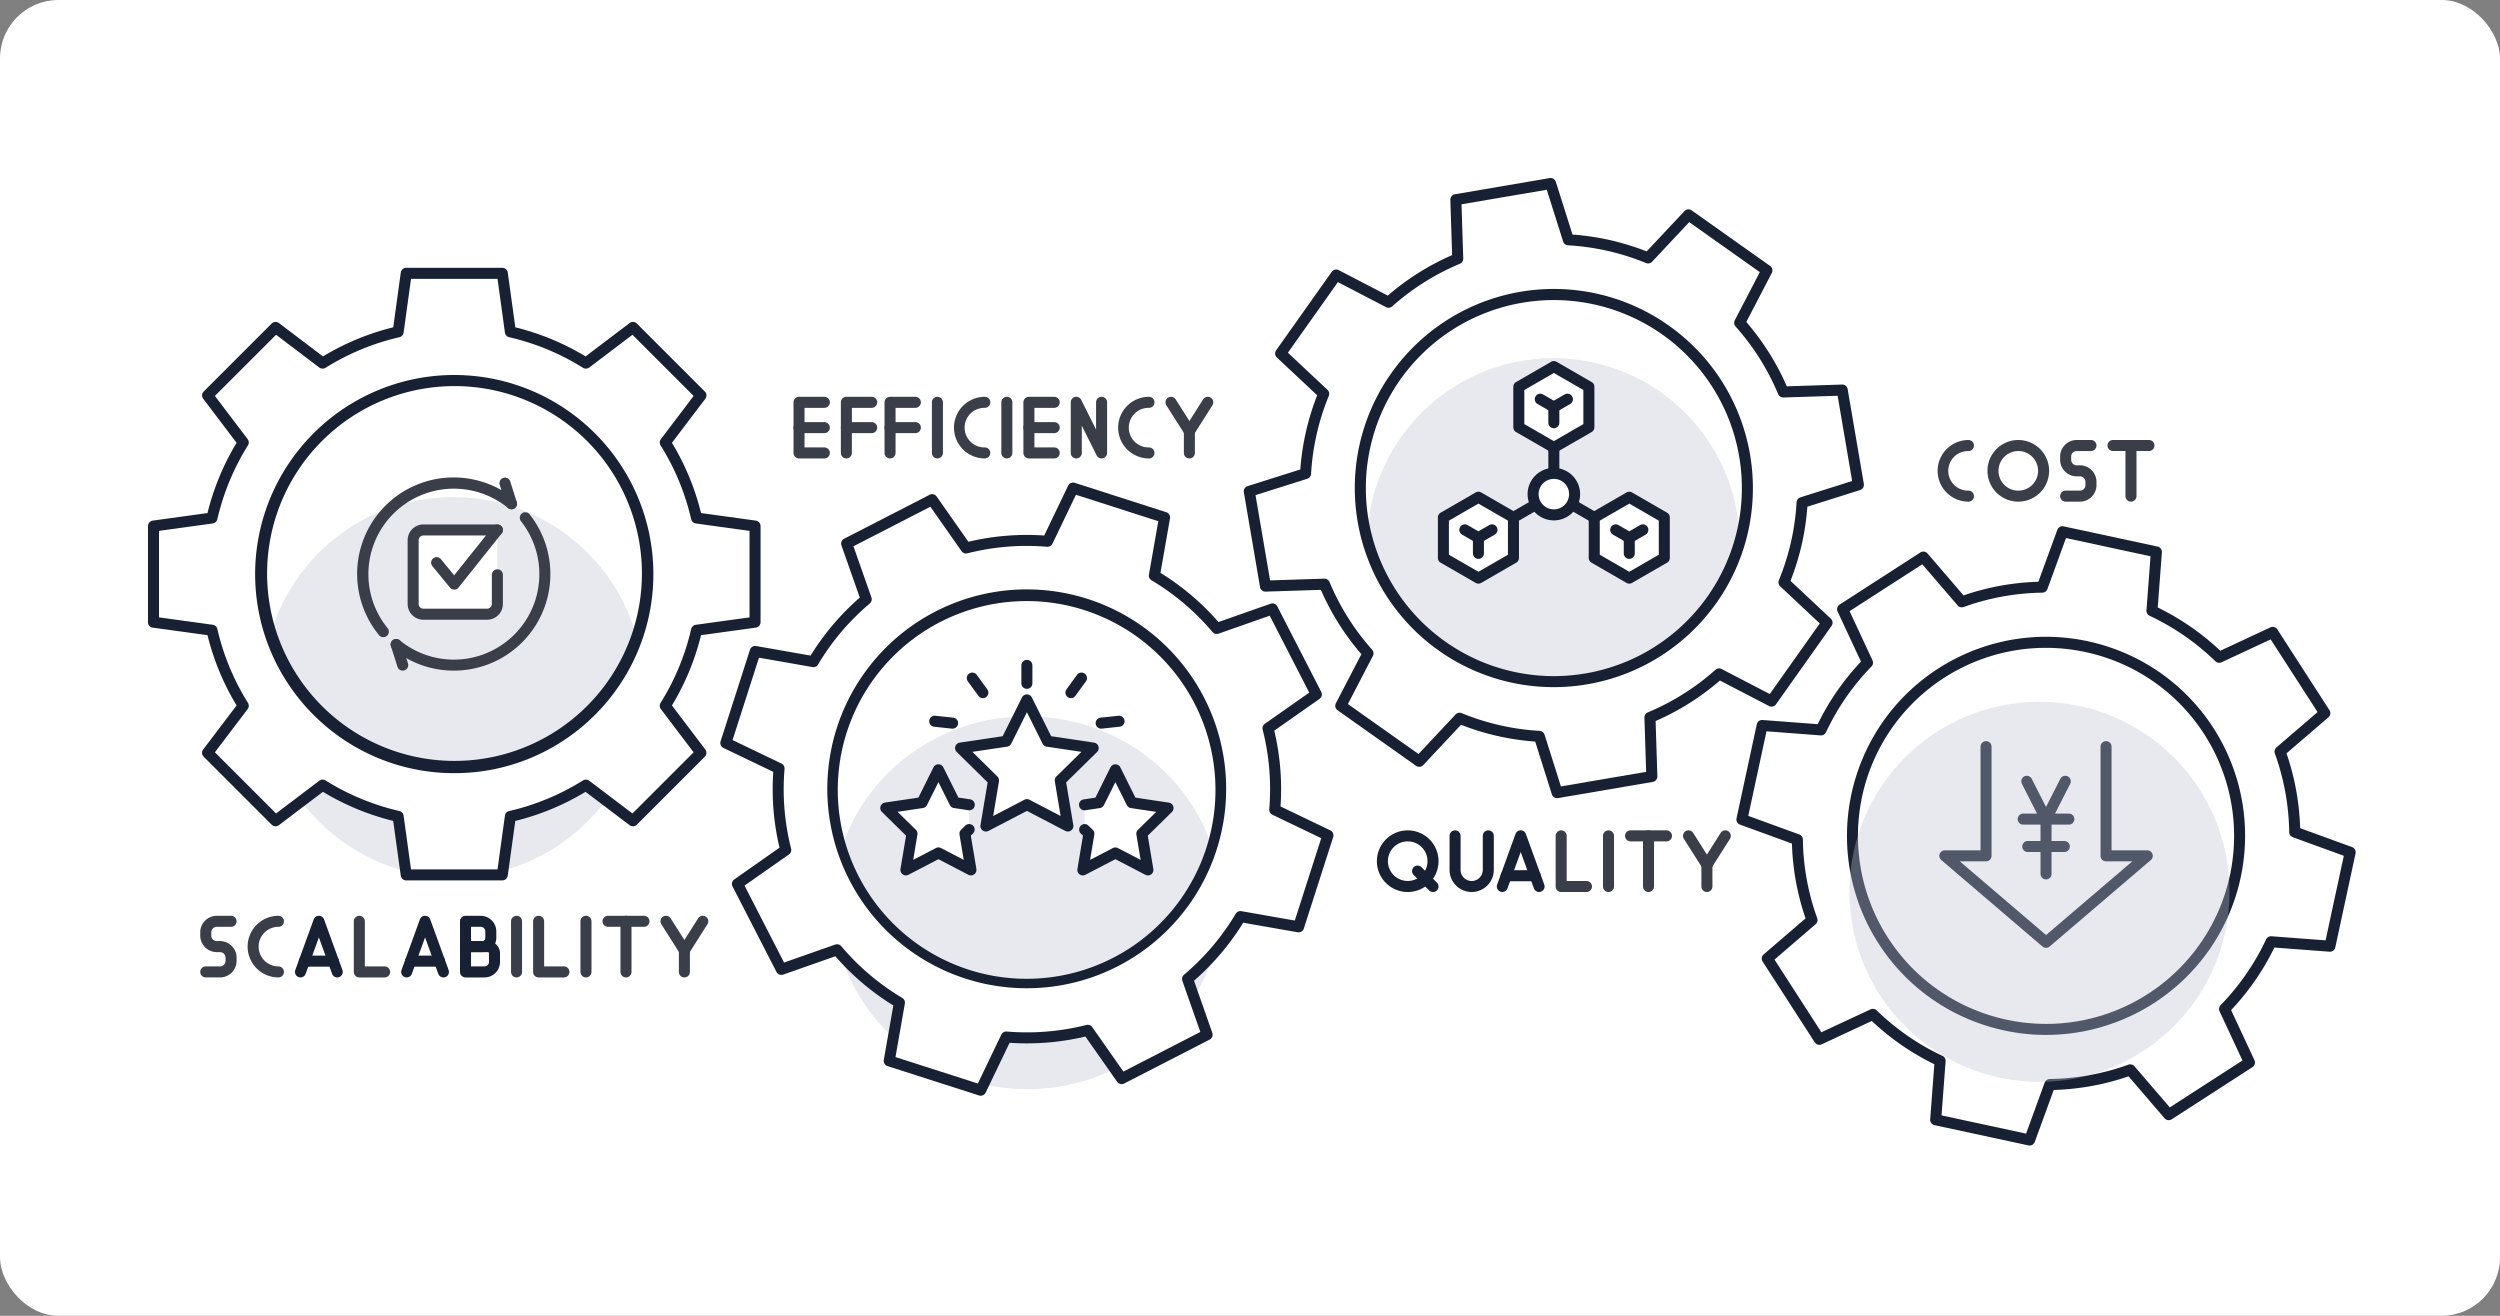 <svg xmlns="http://www.w3.org/2000/svg" width="342" height="180" viewBox="0 0 342 180">
  <rect x="0" y="0" width="342" height="180" fill="#808080" stroke="none"/>
  <g id="グループ_4273" data-name="グループ 4273" transform="translate(505 -577)">
    <rect id="長方形_1026" data-name="長方形 1026" width="342" height="180" rx="8" transform="translate(-505 577)" fill="#fff"/>
    <g id="グループ_4268" data-name="グループ 4268" transform="translate(-469.04 645.055)" opacity="0.35">
      <circle id="楕円形_269" data-name="楕円形 269" cx="26" cy="26" r="26" transform="translate(0.04 -0.055)" fill="#bbc0cd"/>
      <path id="楕円形_269_-_アウトライン" data-name="楕円形 269 - アウトライン" d="M25.653-.5a26.16,26.16,0,0,1,10.18,50.251,26.16,26.16,0,0,1-20.36-48.2A25.989,25.989,0,0,1,25.653-.5Zm0,51.8A25.657,25.657,0,0,0,35.637,2.019,25.657,25.657,0,0,0,15.669,49.287,25.489,25.489,0,0,0,25.653,51.3Z" transform="translate(0.5 0.5)" fill="rgba(0,0,0,0)"/>
    </g>
    <g id="グループ_4269" data-name="グループ 4269" transform="translate(-390.682 674.225)" opacity="0.35">
      <ellipse id="楕円形_270" data-name="楕円形 270" cx="26.5" cy="25.5" rx="26.5" ry="25.5" transform="translate(-0.318 0.775)" fill="#bbc0cd"/>
      <path id="楕円形_270_-_アウトライン" data-name="楕円形 270 - アウトライン" d="M25.653-.5a26.16,26.16,0,0,1,10.18,50.251,26.16,26.16,0,0,1-20.36-48.2A25.989,25.989,0,0,1,25.653-.5Zm0,51.8A25.657,25.657,0,0,0,35.637,2.019,25.657,25.657,0,0,0,15.669,49.287,25.489,25.489,0,0,0,25.653,51.3Z" transform="translate(0.602 0.5)" fill="rgba(0,0,0,0)"/>
    </g>
    <g id="グループ_4270" data-name="グループ 4270" transform="translate(-318.66 625.486)" opacity="0.35">
      <circle id="楕円形_271" data-name="楕円形 271" cx="25.5" cy="25.5" r="25.5" transform="translate(0.66 0.514)" fill="#bbc0cd"/>
      <path id="楕円形_271_-_アウトライン" data-name="楕円形 271 - アウトライン" d="M25.653-.5a26.16,26.16,0,0,1,10.18,50.251,26.16,26.16,0,0,1-20.36-48.2A25.989,25.989,0,0,1,25.653-.5Zm0,51.8A25.657,25.657,0,0,0,35.637,2.019,25.657,25.657,0,0,0,15.669,49.287,25.489,25.489,0,0,0,25.653,51.3Z" transform="translate(0.5 0.5)" fill="rgba(0,0,0,0)"/>
    </g>
    <g id="グループ_4271" data-name="グループ 4271" transform="translate(-484.757 601.35)">
      <g id="グループ_2076" data-name="グループ 2076" transform="translate(0 0)">
        <path id="パス_3791" data-name="パス 3791" d="M83.792,73.655V60.507l-8-1.1a33.826,33.826,0,0,0-4.281-10.333l4.878-6.437-9.3-9.3-6.437,4.878a33.829,33.829,0,0,0-10.333-4.28l-1.1-8H36.073l-1.1,8a33.829,33.829,0,0,0-10.333,4.28L18.2,33.338l-9.3,9.3,4.878,6.437A33.812,33.812,0,0,0,9.5,59.4l-8,1.1V73.655l8,1.1a33.8,33.8,0,0,0,4.28,10.333L8.9,91.528l9.3,9.3,6.437-4.878a33.829,33.829,0,0,0,10.333,4.28l1.1,8H49.22l1.1-8a33.829,33.829,0,0,0,10.333-4.28l6.437,4.878,9.3-9.3L71.512,85.09a33.827,33.827,0,0,0,4.28-10.333Zm-41.146,19.9A26.475,26.475,0,1,1,69.121,67.081,26.475,26.475,0,0,1,42.646,93.556" transform="translate(-0.746 -12.892)" fill="#fff"/>
        <path id="パス_3792" data-name="パス 3792" d="M48.474,108.236H35.327a.754.754,0,0,1-.747-.651l-1.033-7.489a34.516,34.516,0,0,1-9.612-3.981L17.91,100.68a.754.754,0,0,1-.989-.068l-9.3-9.3a.754.754,0,0,1-.068-.989L12.122,84.3a34.487,34.487,0,0,1-3.981-9.612L.651,73.656A.754.754,0,0,1,0,72.909V59.762a.754.754,0,0,1,.651-.747l7.49-1.032a34.5,34.5,0,0,1,3.981-9.612L7.556,42.344a.754.754,0,0,1,.068-.989l9.3-9.3a.754.754,0,0,1,.989-.068l6.026,4.566a34.515,34.515,0,0,1,9.612-3.981l1.033-7.489a.754.754,0,0,1,.747-.651H48.474a.754.754,0,0,1,.747.651l1.032,7.489a34.515,34.515,0,0,1,9.612,3.981l6.026-4.566a.754.754,0,0,1,.989.068l9.3,9.3a.754.754,0,0,1,.068.989L71.679,48.37a34.512,34.512,0,0,1,3.982,9.612l7.489,1.032a.754.754,0,0,1,.651.747V72.909a.754.754,0,0,1-.651.747L75.66,74.688A34.515,34.515,0,0,1,71.679,84.3l4.565,6.026a.754.754,0,0,1-.068.989l-9.3,9.3a.754.754,0,0,1-.989.068l-6.026-4.566a34.515,34.515,0,0,1-9.612,3.981l-1.032,7.489A.754.754,0,0,1,48.474,108.236Zm-12.49-1.509H47.817l1.013-7.349a.754.754,0,0,1,.578-.632,33.023,33.023,0,0,0,10.1-4.185.754.754,0,0,1,.856.038l5.913,4.48,8.366-8.366L70.165,84.8a.754.754,0,0,1-.038-.855,33.022,33.022,0,0,0,4.185-10.1.754.754,0,0,1,.632-.578l7.349-1.013V60.419l-7.349-1.013a.754.754,0,0,1-.632-.578,33.021,33.021,0,0,0-4.185-10.1.754.754,0,0,1,.038-.856l4.48-5.913-8.366-8.366-5.913,4.48a.754.754,0,0,1-.856.038,33.023,33.023,0,0,0-10.1-4.185.754.754,0,0,1-.578-.632l-1.013-7.349H35.985l-1.013,7.349a.754.754,0,0,1-.578.632,33.023,33.023,0,0,0-10.1,4.185.754.754,0,0,1-.856-.038l-5.913-4.48L9.156,41.957l4.48,5.913a.754.754,0,0,1,.038.856,33.007,33.007,0,0,0-4.185,10.1.754.754,0,0,1-.632.578L1.509,60.419V72.251l7.349,1.013a.754.754,0,0,1,.632.578,33,33,0,0,0,4.185,10.1.754.754,0,0,1-.038.856l-4.48,5.913,8.366,8.366,5.913-4.48a.754.754,0,0,1,.856-.038,33.023,33.023,0,0,0,10.1,4.185.754.754,0,0,1,.578.632ZM41.9,93.565a27.106,27.106,0,0,1-15.225-4.651,27.307,27.307,0,0,1-9.865-11.979,27.195,27.195,0,0,1,2.511-25.824A27.307,27.307,0,0,1,31.3,41.246a27.194,27.194,0,0,1,25.824,2.511,27.307,27.307,0,0,1,9.864,11.98A27.194,27.194,0,0,1,64.479,81.56,27.307,27.307,0,0,1,52.5,91.425,27.059,27.059,0,0,1,41.9,93.565Zm0-52.95a25.637,25.637,0,1,0,10.011,2.021A25.558,25.558,0,0,0,41.9,40.615Z" transform="translate(0 -12.146)" fill="#182133"/>
        <path id="パス_3793" data-name="パス 3793" d="M179.524,162.7l12.518,4.019,3.5-7.281a33.809,33.809,0,0,0,11.147-.917l4.639,6.612,11.693-6.01-2.677-7.62a33.831,33.831,0,0,0,7.234-8.53l7.955,1.4,4.018-12.518-7.281-3.5a33.822,33.822,0,0,0-.917-11.147l6.612-4.638-6.01-11.693-7.62,2.677a33.82,33.82,0,0,0-8.53-7.234l1.4-7.955-12.518-4.018-3.5,7.281a33.823,33.823,0,0,0-11.147.917L185.4,85.93,173.7,91.94l2.677,7.62a33.819,33.819,0,0,0-7.233,8.53l-7.955-1.4-4.018,12.518,7.281,3.5a33.824,33.824,0,0,0,.917,11.147l-6.612,4.638,6.01,11.693,7.62-2.676a33.831,33.831,0,0,0,8.53,7.234Zm-6.372-45.26a26.475,26.475,0,1,1,17.116,33.3,26.475,26.475,0,0,1-17.116-33.3" transform="translate(-78.124 -41.924)" fill="#fff"/>
        <path id="パス_3794" data-name="パス 3794" d="M191.3,166.726a.752.752,0,0,1-.231-.036l-12.518-4.018a.754.754,0,0,1-.512-.849l1.307-7.446a34.519,34.519,0,0,1-7.935-6.729l-7.133,2.505a.754.754,0,0,1-.921-.367l-6.01-11.693a.754.754,0,0,1,.238-.962l6.189-4.342a34.509,34.509,0,0,1-.853-10.369l-6.816-3.272a.754.754,0,0,1-.392-.911l4.018-12.518a.754.754,0,0,1,.849-.512l7.447,1.307a34.5,34.5,0,0,1,6.728-7.935l-2.506-7.133a.754.754,0,0,1,.367-.921l11.693-6.01a.754.754,0,0,1,.962.238l4.342,6.189a34.613,34.613,0,0,1,7.986-.935c.791,0,1.59.028,2.383.082l3.272-6.816a.754.754,0,0,1,.911-.392L216.68,86.9a.754.754,0,0,1,.512.849l-1.307,7.446a34.506,34.506,0,0,1,7.935,6.729l7.133-2.506a.754.754,0,0,1,.921.367l6.01,11.693a.754.754,0,0,1-.238.962l-6.189,4.342a34.511,34.511,0,0,1,.853,10.369l6.816,3.272a.754.754,0,0,1,.392.911L235.5,143.85a.754.754,0,0,1-.849.512l-7.446-1.306a34.518,34.518,0,0,1-6.729,7.935l2.506,7.133a.754.754,0,0,1-.367.921l-11.693,6.01a.754.754,0,0,1-.962-.238l-4.342-6.189a34.594,34.594,0,0,1-7.986.935c-.791,0-1.59-.028-2.383-.082l-3.272,6.816A.755.755,0,0,1,191.3,166.726Zm-11.661-5.29,11.266,3.617,3.211-6.688a.754.754,0,0,1,.743-.425c.92.077,1.854.117,2.777.117a33.087,33.087,0,0,0,8.122-1.013.754.754,0,0,1,.8.3l4.261,6.073L221.34,158l-2.459-7a.754.754,0,0,1,.225-.826,33.025,33.025,0,0,0,7.073-8.34.754.754,0,0,1,.778-.357l7.307,1.282,3.617-11.266-6.688-3.211a.754.754,0,0,1-.425-.743,33.02,33.02,0,0,0-.9-10.9.754.754,0,0,1,.3-.8l6.073-4.26-5.409-10.524-7,2.459a.754.754,0,0,1-.826-.225,33.015,33.015,0,0,0-8.34-7.073.754.754,0,0,1-.357-.778l1.282-7.307-11.266-3.617-3.211,6.688a.754.754,0,0,1-.743.425c-.92-.077-1.854-.117-2.777-.117a33.1,33.1,0,0,0-8.122,1.013.754.754,0,0,1-.8-.3l-4.26-6.073-10.524,5.409,2.459,7a.754.754,0,0,1-.225.826,33.014,33.014,0,0,0-7.072,8.34.754.754,0,0,1-.778.357l-7.307-1.282-3.617,11.266,6.688,3.211a.754.754,0,0,1,.425.743,33.017,33.017,0,0,0,.9,10.9.754.754,0,0,1-.3.8l-6.073,4.26,5.409,10.523,7-2.458a.754.754,0,0,1,.826.225,33.026,33.026,0,0,0,8.34,7.073.754.754,0,0,1,.357.778Zm17.985-9.414a27.282,27.282,0,1,1,8.387-1.331A27.216,27.216,0,0,1,197.62,152.021Zm-.012-52.964a25.835,25.835,0,1,0,7.868,1.238A25.6,25.6,0,0,0,197.608,99.057Z" transform="translate(-77.379 -41.179)" fill="#182133"/>
        <path id="パス_3795" data-name="パス 3795" d="M312.072,72.944l10.729,7.6,5.524-5.891a33.813,33.813,0,0,0,10.906,2.479l2.434,7.7,12.959-2.213-.26-8.072a33.819,33.819,0,0,0,9.465-5.958L371,72.313l7.6-10.729L372.7,56.06a33.819,33.819,0,0,0,2.479-10.906l7.7-2.434-2.213-12.96-8.073.26a33.8,33.8,0,0,0-5.958-9.465l3.725-7.166-10.729-7.6-5.524,5.892A33.82,33.82,0,0,0,343.206,9.2l-2.434-7.7-12.96,2.213.26,8.072a33.821,33.821,0,0,0-9.465,5.958l-7.166-3.724-7.6,10.729,5.891,5.524a33.8,33.8,0,0,0-2.479,10.906l-7.7,2.434,2.213,12.96,8.072-.26a33.818,33.818,0,0,0,5.958,9.465Zm7.542-45.08a26.475,26.475,0,1,1,6.3,36.907,26.475,26.475,0,0,1-6.3-36.907" transform="translate(-148.895 -0.747)" fill="#fff"/>
        <path id="パス_3796" data-name="パス 3796" d="M340.919,84.841a.755.755,0,0,1-.719-.527L337.922,77.1A34.5,34.5,0,0,1,327.777,74.8l-5.171,5.515a.754.754,0,0,1-.986.1l-10.729-7.6a.754.754,0,0,1-.233-.964l3.486-6.709a34.5,34.5,0,0,1-5.542-8.8l-7.556.243a.755.755,0,0,1-.768-.627l-2.213-12.96a.754.754,0,0,1,.516-.846l7.209-2.278A34.5,34.5,0,0,1,308.1,29.725l-5.515-5.171a.754.754,0,0,1-.1-.986l7.6-10.729a.754.754,0,0,1,.964-.233l6.708,3.486a34.508,34.508,0,0,1,8.8-5.542l-.243-7.556a.754.754,0,0,1,.627-.768L339.9.012a.754.754,0,0,1,.846.516l2.278,7.209a34.506,34.506,0,0,1,10.145,2.307l5.171-5.516a.754.754,0,0,1,.986-.1l10.729,7.6a.754.754,0,0,1,.233.964L366.8,19.7a34.49,34.49,0,0,1,5.542,8.8l7.557-.243a.754.754,0,0,1,.768.627l2.213,12.96a.754.754,0,0,1-.516.846l-7.209,2.278a34.5,34.5,0,0,1-2.306,10.145l5.515,5.171a.754.754,0,0,1,.1.986L370.866,72a.754.754,0,0,1-.964.233l-6.709-3.486a34.5,34.5,0,0,1-8.8,5.542l.243,7.557a.754.754,0,0,1-.627.768L341.047,84.83A.758.758,0,0,1,340.919,84.841ZM327.58,73.152a.753.753,0,0,1,.286.057,33.008,33.008,0,0,0,10.663,2.424.754.754,0,0,1,.676.526l2.236,7.074L353.1,81.24l-.238-7.415a.754.754,0,0,1,.463-.72,33.012,33.012,0,0,0,9.254-5.826.754.754,0,0,1,.85-.106l6.583,3.421,6.839-9.656-5.412-5.074a.754.754,0,0,1-.182-.837,33.013,33.013,0,0,0,2.424-10.663.754.754,0,0,1,.526-.676l7.074-2.236L379.293,29.79l-7.415.239a.754.754,0,0,1-.72-.463,33,33,0,0,0-5.825-9.254.754.754,0,0,1-.106-.85l3.421-6.583L358.991,6.04l-5.074,5.412a.754.754,0,0,1-.837.182,33.014,33.014,0,0,0-10.663-2.425.754.754,0,0,1-.676-.526L339.505,1.61,327.842,3.6l.239,7.415a.754.754,0,0,1-.463.72,33.018,33.018,0,0,0-9.254,5.826.754.754,0,0,1-.85.106l-6.582-3.421L304.092,23.9l5.412,5.074a.754.754,0,0,1,.182.837,33,33,0,0,0-2.424,10.663.754.754,0,0,1-.526.676l-7.074,2.236,1.992,11.663,7.414-.238a.754.754,0,0,1,.72.463,33.012,33.012,0,0,0,5.826,9.254.754.754,0,0,1,.106.85L312.3,71.963l9.656,6.838,5.075-5.411A.754.754,0,0,1,327.58,73.152Zm12.87-3.5A27.194,27.194,0,0,1,315,52.046a27.306,27.306,0,0,1-1.126-15.477,27.06,27.06,0,0,1,4.38-9.886A27.2,27.2,0,0,1,356.211,20.2,27.1,27.1,0,0,1,365.947,32.8a27.307,27.307,0,0,1,1.126,15.477,27.062,27.062,0,0,1-4.38,9.886A27.247,27.247,0,0,1,340.45,69.652ZM340.5,16.7a25.845,25.845,0,0,0-11.65,2.774,25.725,25.725,0,0,0,11.6,48.671,25.846,25.846,0,0,0,11.65-2.774A25.725,25.725,0,0,0,340.5,16.7Z" transform="translate(-148.15 -0.001)" fill="#182133"/>
        <path id="パス_3797" data-name="パス 3797" d="M437.014,154.609l7.128,11.047,7.32-3.411a33.8,33.8,0,0,0,9.2,6.361l-.609,8.054,12.852,2.771,2.764-7.588a33.819,33.819,0,0,0,11-2.006l5.264,6.125,11.047-7.129-3.411-7.32a33.824,33.824,0,0,0,6.362-9.2l8.053.609,2.771-12.852-7.589-2.764a33.821,33.821,0,0,0-2.006-11l6.125-5.264-7.129-11.047-7.32,3.411a33.814,33.814,0,0,0-9.2-6.362l.608-8.054L477.4,96.216l-2.764,7.589a33.822,33.822,0,0,0-11,2.006l-5.264-6.124-11.047,7.128,3.411,7.32a33.815,33.815,0,0,0-6.362,9.2l-8.054-.609-2.771,12.852,7.588,2.764a33.825,33.825,0,0,0,2.006,11ZM460.8,115.578a26.475,26.475,0,1,1-7.891,36.6,26.475,26.475,0,0,1,7.891-36.6" transform="translate(-215.497 -47.825)" fill="#fff"/>
        <path id="パス_3798" data-name="パス 3798" d="M472.16,179.439a.754.754,0,0,1-.159-.017l-12.852-2.771a.754.754,0,0,1-.593-.794l.57-7.539a34.488,34.488,0,0,1-8.557-5.917l-6.853,3.193a.754.754,0,0,1-.953-.275l-7.128-11.047a.754.754,0,0,1,.142-.981l5.733-4.928a34.511,34.511,0,0,1-1.866-10.235l-7.1-2.588a.754.754,0,0,1-.479-.868l2.771-12.852a.755.755,0,0,1,.794-.593l7.539.57a34.5,34.5,0,0,1,5.918-8.557l-3.194-6.853a.754.754,0,0,1,.275-.953l11.047-7.128a.754.754,0,0,1,.981.142l4.928,5.733a34.51,34.51,0,0,1,10.235-1.866l2.588-7.1a.754.754,0,0,1,.868-.479L489.662,97.5a.754.754,0,0,1,.593.794l-.569,7.539a34.5,34.5,0,0,1,8.557,5.918l6.853-3.194a.754.754,0,0,1,.953.275l7.129,11.047a.754.754,0,0,1-.142.981l-5.734,4.928a34.509,34.509,0,0,1,1.866,10.235l7.1,2.588a.754.754,0,0,1,.479.868l-2.771,12.852a.754.754,0,0,1-.794.593l-7.539-.57a34.514,34.514,0,0,1-5.918,8.557l3.194,6.852a.754.754,0,0,1-.275.953L491.6,175.849a.754.754,0,0,1-.981-.142l-4.928-5.734a34.5,34.5,0,0,1-10.235,1.866l-2.588,7.1A.755.755,0,0,1,472.16,179.439Zm-12.051-4.124,11.567,2.494,2.539-6.971a.754.754,0,0,1,.7-.5,33.012,33.012,0,0,0,10.758-1.962.754.754,0,0,1,.828.218l4.836,5.626,9.942-6.416-3.134-6.724a.754.754,0,0,1,.143-.844,33.024,33.024,0,0,0,6.22-8.994.755.755,0,0,1,.74-.432l7.4.559,2.494-11.567-6.971-2.539a.754.754,0,0,1-.5-.7,33.017,33.017,0,0,0-1.962-10.758.754.754,0,0,1,.218-.828l5.626-4.836-6.416-9.942-6.724,3.134a.754.754,0,0,1-.844-.143,33.009,33.009,0,0,0-8.994-6.22.754.754,0,0,1-.432-.74l.559-7.4-11.566-2.494-2.539,6.971a.754.754,0,0,1-.7.5,33.018,33.018,0,0,0-10.758,1.961.754.754,0,0,1-.828-.218l-4.836-5.626-9.942,6.415,3.134,6.724a.754.754,0,0,1-.143.844,33.01,33.01,0,0,0-6.22,8.994.754.754,0,0,1-.74.432l-7.4-.559-2.494,11.567,6.971,2.539a.754.754,0,0,1,.5.7,33.019,33.019,0,0,0,1.962,10.758.754.754,0,0,1-.218.828l-5.626,4.835,6.415,9.942,6.724-3.133a.754.754,0,0,1,.844.143,33,33,0,0,0,8.994,6.219.754.754,0,0,1,.432.74ZM474.43,164.31A27.427,27.427,0,0,1,461.58,161.1a27.2,27.2,0,0,1-14.4-24.576,27.307,27.307,0,0,1,4.717-14.784,27.277,27.277,0,0,1,22.484-11.9,27.428,27.428,0,0,1,12.851,3.208,27.2,27.2,0,0,1,14.4,24.575,27.306,27.306,0,0,1-4.717,14.784,27.277,27.277,0,0,1-22.485,11.9Zm-.05-52.956a25.723,25.723,0,0,0-12.092,48.417,25.913,25.913,0,0,0,12.141,3.03,25.723,25.723,0,0,0,12.092-48.417A25.914,25.914,0,0,0,474.381,111.354Z" transform="translate(-214.751 -47.08)" fill="#182133"/>
        <path id="パス_3799" data-name="パス 3799" d="M60.5,103.322a.753.753,0,0,1-.585-.277,13.2,13.2,0,0,1,18.6-18.559.754.754,0,1,1-.957,1.167A11.693,11.693,0,0,0,61.089,102.09a.754.754,0,0,1-.584,1.232Z" transform="translate(-28.306 -40.508)" fill="#393e48"/>
        <path id="パス_3800" data-name="パス 3800" d="M74.654,112.585a13.151,13.151,0,0,1-8.368-2.99.754.754,0,0,1,.957-1.167A11.693,11.693,0,0,0,83.838,92.144a.754.754,0,1,1,1.184-.935,13.2,13.2,0,0,1-10.368,21.376Z" transform="translate(-32.811 -45.194)" fill="#393e48"/>
        <path id="線_550" data-name="線 550" d="M.149,2.828A.755.755,0,0,1-.57,2.3L-1.465-.518a.754.754,0,0,1,.491-.947.754.754,0,0,1,.947.491L.868,1.846a.755.755,0,0,1-.719.983Z" transform="translate(49.583 42.487)" fill="#393e48"/>
        <path id="線_551" data-name="線 551" d="M.149,2.828A.755.755,0,0,1-.57,2.3L-1.465-.518a.754.754,0,0,1,.491-.947.754.754,0,0,1,.947.491L.868,1.846a.755.755,0,0,1-.719.983Z" transform="translate(34.7 64.564)" fill="#393e48"/>
        <path id="パス_3801" data-name="パス 3801" d="M83.645,101.876v3.987a1.4,1.4,0,0,1-1.4,1.4H73.528a1.4,1.4,0,0,1-1.4-1.4V97.148a1.4,1.4,0,0,1,1.4-1.4H83.645" transform="translate(-35.851 -47.592)" fill="#fff"/>
        <path id="パス_3801_-_アウトライン" data-name="パス 3801 - アウトライン" d="M81.5,107.274H72.782a2.159,2.159,0,0,1-2.156-2.157V96.4a2.159,2.159,0,0,1,2.156-2.157H82.9a.754.754,0,1,1,0,1.509H72.782a.648.648,0,0,0-.647.648v8.715a.648.648,0,0,0,.647.648H81.5a.649.649,0,0,0,.648-.648V101.13a.754.754,0,1,1,1.509,0v3.987A2.159,2.159,0,0,1,81.5,107.274Z" transform="translate(-35.105 -46.846)" fill="#393e48"/>
        <path id="パス_3802" data-name="パス 3802" d="M80.177,103.153a.754.754,0,0,1-.584-.277l-2.4-2.932a.754.754,0,1,1,1.168-.955L80.17,101.2l5.321-6.669a.754.754,0,0,1,1.179.941l-5.9,7.4a.754.754,0,0,1-.585.284Z" transform="translate(-38.286 -46.846)" fill="#393e48"/>
        <path id="パス_3803" data-name="パス 3803" d="M223.447,67.949a4.216,4.216,0,1,1,0-8.433.754.754,0,0,1,0,1.509,2.708,2.708,0,1,0,0,5.415.754.754,0,1,1,0,1.509Z" transform="translate(-108.97 -29.583)" fill="#393e48"/>
        <path id="パス_3804" data-name="パス 3804" d="M268.1,67.949a4.216,4.216,0,1,1,0-8.433.754.754,0,0,1,0,1.509,2.708,2.708,0,1,0,0,5.415.754.754,0,0,1,0,1.509Z" transform="translate(-131.164 -29.583)" fill="#393e48"/>
        <path id="パス_3805" data-name="パス 3805" d="M179.8,67.949h-3.462a.754.754,0,0,1-.754-.754V60.27a.754.754,0,0,1,.754-.754H179.8a.754.754,0,1,1,0,1.509h-2.708V66.44H179.8a.754.754,0,1,1,0,1.509Z" transform="translate(-87.273 -29.583)" fill="#393e48"/>
        <path id="線_552" data-name="線 552" d="M2.717.009H-.746A.754.754,0,0,1-1.5-.746.754.754,0,0,1-.746-1.5H2.717a.754.754,0,0,1,.754.754A.754.754,0,0,1,2.717.009Z" transform="translate(89.806 34.894)" fill="#393e48"/>
        <path id="パス_3806" data-name="パス 3806" d="M255.214,67.949a.754.754,0,0,1-.675-.417l-2.033-4.066v3.728a.754.754,0,0,1-1.509,0V60.27a.754.754,0,0,1,1.429-.337L254.46,64V60.27a.754.754,0,0,1,1.509,0v6.924a.755.755,0,0,1-.755.754Z" transform="translate(-124.76 -29.583)" fill="#393e48"/>
        <path id="パス_3807" data-name="パス 3807" d="M242.33,67.949h-3.462a.754.754,0,0,1-.754-.754V60.27a.754.754,0,0,1,.754-.754h3.462a.754.754,0,1,1,0,1.509h-2.708V66.44h2.708a.754.754,0,1,1,0,1.509Z" transform="translate(-118.356 -29.583)" fill="#393e48"/>
        <path id="線_553" data-name="線 553" d="M2.717.009H-.746A.754.754,0,0,1-1.5-.746.754.754,0,0,1-.746-1.5H2.717a.754.754,0,0,1,.754.754A.754.754,0,0,1,2.717.009Z" transform="translate(121.257 34.894)" fill="#393e48"/>
        <path id="パス_3808" data-name="パス 3808" d="M189.217,67.949a.754.754,0,0,1-.754-.754V60.27a.754.754,0,0,1,.754-.754h3.462a.754.754,0,0,1,0,1.509h-2.708v6.17A.754.754,0,0,1,189.217,67.949Z" transform="translate(-93.677 -29.583)" fill="#393e48"/>
        <path id="線_554" data-name="線 554" d="M2.717.009H-.746A.754.754,0,0,1-1.5-.746.754.754,0,0,1-.746-1.5H2.717a.754.754,0,0,1,.754.754A.754.754,0,0,1,2.717.009Z" transform="translate(96.286 34.894)" fill="#393e48"/>
        <path id="パス_3809" data-name="パス 3809" d="M201.1,67.949a.754.754,0,0,1-.754-.754V60.27a.754.754,0,0,1,.754-.754h3.462a.754.754,0,0,1,0,1.509h-2.708v6.17A.754.754,0,0,1,201.1,67.949Z" transform="translate(-99.584 -29.583)" fill="#393e48"/>
        <path id="線_555" data-name="線 555" d="M2.717.009H-.746A.754.754,0,0,1-1.5-.746.754.754,0,0,1-.746-1.5H2.717a.754.754,0,0,1,.754.754A.754.754,0,0,1,2.717.009Z" transform="translate(102.262 34.894)" fill="#393e48"/>
        <path id="線_556" data-name="線 556" d="M-.746,6.933A.754.754,0,0,1-1.5,6.178V-.746A.754.754,0,0,1-.746-1.5a.754.754,0,0,1,.754.754V6.178A.754.754,0,0,1-.746,6.933Z" transform="translate(108.742 31.432)" fill="#393e48"/>
        <path id="線_557" data-name="線 557" d="M-.746,6.933A.754.754,0,0,1-1.5,6.178V-.746A.754.754,0,0,1-.746-1.5a.754.754,0,0,1,.754.754V6.178A.754.754,0,0,1-.746,6.933Z" transform="translate(118.24 31.432)" fill="#393e48"/>
        <path id="線_558" data-name="線 558" d="M1.77,3.974a.754.754,0,0,1-.638-.35L-1.383-.342A.754.754,0,0,1-1.15-1.383.754.754,0,0,1-.109-1.15L2.406,2.815A.755.755,0,0,1,1.77,3.974Z" transform="translate(140.696 31.432)" fill="#393e48"/>
        <path id="線_559" data-name="線 559" d="M-.746,3.974a.751.751,0,0,1-.4-.117.754.754,0,0,1-.233-1.041L1.132-1.15a.754.754,0,0,1,1.041-.233A.754.754,0,0,1,2.406-.342L-.109,3.624A.754.754,0,0,1-.746,3.974Z" transform="translate(143.211 31.432)" fill="#393e48"/>
        <path id="線_560" data-name="線 560" d="M-.746,2.968A.754.754,0,0,1-1.5,2.214V-.746A.754.754,0,0,1-.746-1.5a.754.754,0,0,1,.754.754V2.214A.754.754,0,0,1-.746,2.968Z" transform="translate(143.211 35.397)" fill="#393e48"/>
        <path id="パス_3810" data-name="パス 3810" d="M230.1,156.292l5.606,2.919-1.044-6.234,4.508-4.429-6.251-.934-2.819-5.657-2.819,5.657-6.251.934,4.508,4.429-1.044,6.234Z" transform="translate(-109.864 -70.561)" fill="#fff"/>
        <path id="パス_3810_-_アウトライン" data-name="パス 3810 - アウトライン" d="M234.96,159.22a.754.754,0,0,1-.348-.085l-5.257-2.738-5.257,2.738a.754.754,0,0,1-1.092-.794l.979-5.847-4.228-4.154a.754.754,0,0,1,.417-1.284l5.863-.876,2.644-5.305a.754.754,0,0,1,1.35,0l2.644,5.305,5.863.876a.754.754,0,0,1,.417,1.284l-4.228,4.154.979,5.847a.754.754,0,0,1-.744.879Zm-13.068-10.9,3.429,3.369a.755.755,0,0,1,.215.663l-.794,4.741,4.263-2.22a.754.754,0,0,1,.7,0l4.263,2.22-.794-4.741a.754.754,0,0,1,.215-.663l3.429-3.369-4.754-.71a.754.754,0,0,1-.564-.41l-2.144-4.3-2.144,4.3a.754.754,0,0,1-.564.41Z" transform="translate(-109.119 -69.816)" fill="#182133"/>
        <path id="パス_3811" data-name="パス 3811" d="M212.107,165.757l-1.984-.3-2.238-4.489-2.238,4.489-4.961.741,3.578,3.516-.828,4.947,4.449-2.316,4.449,2.316-.828-4.947.576-.566" transform="translate(-99.753 -80.013)" fill="#fff"/>
        <path id="パス_3811_-_アウトライン" data-name="パス 3811 - アウトライン" d="M211.589,174.673a.754.754,0,0,1-.348-.085l-4.1-2.135-4.1,2.135a.754.754,0,0,1-1.092-.794l.763-4.56-3.3-3.24a.754.754,0,0,1,.417-1.284l4.572-.683,2.062-4.138a.754.754,0,0,1,1.35,0l2.062,4.138,1.6.238a.754.754,0,0,1-.223,1.492l-1.984-.3a.754.754,0,0,1-.564-.41l-1.562-3.135-1.562,3.135a.754.754,0,0,1-.564.41l-3.464.517,2.5,2.455a.754.754,0,0,1,.215.663l-.578,3.454,3.107-1.617a.754.754,0,0,1,.7,0l3.107,1.617-.578-3.454a.754.754,0,0,1,.215-.663l.576-.566a.754.754,0,1,1,1.057,1.076l-.3.29.763,4.56a.754.754,0,0,1-.744.879Z" transform="translate(-99.008 -79.267)" fill="#182133"/>
        <path id="パス_3812" data-name="パス 3812" d="M254.509,165.757l1.984-.3,2.238-4.489,2.238,4.489,4.961.741-3.578,3.516.828,4.947-4.449-2.316-4.449,2.316.828-4.947-.576-.566" transform="translate(-126.393 -80.013)" fill="#fff"/>
        <path id="パス_3812_-_アウトライン" data-name="パス 3812 - アウトライン" d="M262.434,174.673a.754.754,0,0,1-.348-.085l-4.1-2.135-4.1,2.135a.754.754,0,0,1-1.092-.794l.763-4.56-.3-.29a.754.754,0,0,1,1.057-1.076l.576.566a.754.754,0,0,1,.215.663l-.578,3.454,3.107-1.617a.754.754,0,0,1,.7,0l3.107,1.617-.578-3.454a.754.754,0,0,1,.215-.663l2.5-2.455-3.464-.517a.754.754,0,0,1-.564-.41l-1.562-3.135-1.562,3.135a.754.754,0,0,1-.564.41l-1.984.3a.754.754,0,1,1-.223-1.492l1.6-.238,2.062-4.138a.754.754,0,0,1,1.35,0l2.062,4.138,4.572.683a.754.754,0,0,1,.417,1.284l-3.3,3.24.763,4.56a.754.754,0,0,1-.744.879Z" transform="translate(-125.647 -79.267)" fill="#182133"/>
        <path id="線_561" data-name="線 561" d="M-.746,2.463A.754.754,0,0,1-1.5,1.708V-.746A.754.754,0,0,1-.746-1.5a.754.754,0,0,1,.754.754V1.708A.754.754,0,0,1-.746,2.463Z" transform="translate(120.981 67.423)" fill="#182133"/>
        <path id="線_562" data-name="線 562" d="M.7,1.994a.753.753,0,0,1-.611-.311L-1.356-.3a.754.754,0,0,1,.167-1.054.754.754,0,0,1,1.054.167L1.307.8a.754.754,0,0,1-.61,1.2Z" transform="translate(113.513 69.158)" fill="#182133"/>
        <path id="線_563" data-name="線 563" d="M1.7.265a.763.763,0,0,1-.08,0L-.824,0A.754.754,0,0,1-1.5-.824.754.754,0,0,1-.667-1.5l2.441.256a.754.754,0,0,1,.671.829A.755.755,0,0,1,1.7.265Z" transform="translate(108.375 75.065)" fill="#182133"/>
        <path id="線_564" data-name="線 564" d="M-.746,1.994a.751.751,0,0,1-.443-.144A.754.754,0,0,1-1.356.8L.086-1.189A.754.754,0,0,1,1.14-1.356.754.754,0,0,1,1.307-.3L-.135,1.683A.753.753,0,0,1-.746,1.994Z" transform="translate(127.006 69.158)" fill="#182133"/>
        <path id="線_565" data-name="線 565" d="M-.747.265A.754.754,0,0,1-1.5-.41a.754.754,0,0,1,.671-.829L1.616-1.5a.754.754,0,0,1,.829.671A.754.754,0,0,1,1.774,0L-.667.261A.763.763,0,0,1-.747.265Z" transform="translate(131.146 75.065)" fill="#182133"/>
        <path id="線_566" data-name="線 566" d="M-.746,6.933A.754.754,0,0,1-1.5,6.178V-.746A.754.754,0,0,1-.746-1.5a.754.754,0,0,1,.754.754V6.178A.754.754,0,0,1-.746,6.933Z" transform="translate(200.546 90.744)" fill="#393e48"/>
        <path id="線_567" data-name="線 567" d="M-.746,6.933A.754.754,0,0,1-1.5,6.178V-.746A.754.754,0,0,1-.746-1.5a.754.754,0,0,1,.754.754V6.178A.754.754,0,0,1-.746,6.933Z" transform="translate(206.02 90.744)" fill="#393e48"/>
        <path id="線_568" data-name="線 568" d="M4.167.009H-.746A.754.754,0,0,1-1.5-.746.754.754,0,0,1-.746-1.5H4.167a.754.754,0,0,1,.754.754A.754.754,0,0,1,4.167.009Z" transform="translate(203.564 90.743)" fill="#393e48"/>
        <path id="線_569" data-name="線 569" d="M1.77,3.974a.754.754,0,0,1-.638-.35L-1.383-.342A.754.754,0,0,1-1.15-1.383.754.754,0,0,1-.109-1.15L2.406,2.815A.755.755,0,0,1,1.77,3.974Z" transform="translate(211.494 90.743)" fill="#393e48"/>
        <path id="線_570" data-name="線 570" d="M-.746,3.974a.751.751,0,0,1-.4-.117.754.754,0,0,1-.233-1.041L1.132-1.15a.754.754,0,0,1,1.041-.233A.754.754,0,0,1,2.406-.342L-.109,3.624A.754.754,0,0,1-.746,3.974Z" transform="translate(214.009 90.743)" fill="#393e48"/>
        <path id="線_571" data-name="線 571" d="M-.746,2.968A.754.754,0,0,1-1.5,2.214V-.746A.754.754,0,0,1-.746-1.5a.754.754,0,0,1,.754.754V2.214A.754.754,0,0,1-.746,2.968Z" transform="translate(214.009 94.708)" fill="#393e48"/>
        <path id="パス_3813" data-name="パス 3813" d="M338.478,177.443a4.217,4.217,0,1,1-4.216,4.217A4.221,4.221,0,0,1,338.478,177.443Zm0,6.924a2.708,2.708,0,1,0-2.707-2.708A2.711,2.711,0,0,0,338.478,184.367Z" transform="translate(-166.148 -88.2)" fill="#182133"/>
        <path id="線_572" data-name="線 572" d="M1.364,2.119A.752.752,0,0,1,.831,1.9l-2.11-2.11a.754.754,0,0,1,0-1.067.754.754,0,0,1,1.067,0L1.9.831a.754.754,0,0,1-.533,1.288Z" transform="translate(174.428 95.558)" fill="#182133"/>
        <path id="パス_3814" data-name="パス 3814" d="M357.056,185.877a3.03,3.03,0,0,1-3.027-3.027V178.2a.754.754,0,1,1,1.509,0v4.652a1.518,1.518,0,0,0,3.037,0V178.2a.754.754,0,0,1,1.509,0v4.652A3.03,3.03,0,0,1,357.056,185.877Z" transform="translate(-175.973 -88.201)" fill="#182133"/>
        <path id="パス_3815" data-name="パス 3815" d="M372.665,185.877a.755.755,0,0,1-.709-.5l-1.806-4.972-1.806,4.972a.754.754,0,1,1-1.418-.515l2.515-6.924a.754.754,0,0,1,1.418,0l2.515,6.924a.755.755,0,0,1-.709,1.012Z" transform="translate(-182.361 -88.201)" fill="#182133"/>
        <path id="線_573" data-name="線 573" d="M3.214.009H-.746A.754.754,0,0,1-1.5-.746.754.754,0,0,1-.746-1.5H3.214a.754.754,0,0,1,.754.754A.754.754,0,0,1,3.214.009Z" transform="translate(186.555 96.194)" fill="#182133"/>
        <path id="パス_3816" data-name="パス 3816" d="M387.1,185.877h-3.462a.754.754,0,0,1-.754-.754V178.2a.754.754,0,0,1,1.509,0v6.17H387.1a.754.754,0,0,1,0,1.509Z" transform="translate(-190.314 -88.2)" fill="#393e48"/>
        <path id="パス_3817" data-name="パス 3817" d="M361.938,89.6l-4.793-2.767L352.353,89.6v5.534l4.792,2.767,4.793-2.767Z" transform="translate(-175.14 -43.162)" fill="#fff"/>
        <path id="パス_3818" data-name="パス 3818" d="M356.4,85.333a.754.754,0,0,1,.377.1L361.57,88.2a.754.754,0,0,1,.377.653v5.534a.754.754,0,0,1-.377.653l-4.793,2.767a.754.754,0,0,1-.754,0l-4.792-2.767a.754.754,0,0,1-.377-.653V88.854a.754.754,0,0,1,.377-.653l4.792-2.767A.754.754,0,0,1,356.4,85.333Zm4.038,3.957L356.4,86.959l-4.038,2.331v4.663l4.038,2.331,4.038-2.331Z" transform="translate(-174.395 -42.416)" fill="#182133"/>
        <path id="パス_3819" data-name="パス 3819" d="M358.19,95.7l1.857,1.072L361.9,95.7" transform="translate(-178.042 -47.571)" fill="#fff"/>
        <path id="パス_3820" data-name="パス 3820" d="M359.3,96.785a.754.754,0,0,1-.377-.1l-1.857-1.072a.754.754,0,0,1,.754-1.307l1.48.854,1.479-.854a.754.754,0,1,1,.754,1.307l-1.856,1.072A.754.754,0,0,1,359.3,96.785Z" transform="translate(-177.296 -46.825)" fill="#182133"/>
        <line id="線_574" data-name="線 574" y2="2.144" transform="translate(182.005 49.205)" fill="#fff"/>
        <path id="線_575" data-name="線 575" d="M-.746,2.153A.754.754,0,0,1-1.5,1.4V-.746A.754.754,0,0,1-.746-1.5a.754.754,0,0,1,.754.754V1.4A.754.754,0,0,1-.746,2.153Z" transform="translate(182.751 49.951)" fill="#182133"/>
        <path id="パス_3821" data-name="パス 3821" d="M402.969,89.6l-4.793-2.767L393.384,89.6v5.534l4.792,2.767,4.793-2.767Z" transform="translate(-195.535 -43.162)" fill="#fff"/>
        <path id="パス_3822" data-name="パス 3822" d="M397.431,85.333a.754.754,0,0,1,.377.1L402.6,88.2a.754.754,0,0,1,.377.653v5.534a.754.754,0,0,1-.377.653l-4.793,2.767a.754.754,0,0,1-.754,0l-4.792-2.767a.754.754,0,0,1-.377-.653V88.854a.754.754,0,0,1,.377-.653l4.792-2.767A.754.754,0,0,1,397.431,85.333Zm4.038,3.957-4.038-2.331-4.038,2.331v4.663l4.038,2.331,4.038-2.331Z" transform="translate(-194.789 -42.416)" fill="#182133"/>
        <path id="パス_3823" data-name="パス 3823" d="M399.221,95.7l1.857,1.072,1.856-1.072" transform="translate(-198.436 -47.571)" fill="#fff"/>
        <path id="パス_3824" data-name="パス 3824" d="M400.332,96.785a.754.754,0,0,1-.377-.1L398.1,95.612a.754.754,0,1,1,.754-1.307l1.48.854,1.479-.854a.754.754,0,0,1,.754,1.307l-1.856,1.072A.754.754,0,0,1,400.332,96.785Z" transform="translate(-197.69 -46.825)" fill="#182133"/>
        <line id="線_576" data-name="線 576" y2="2.144" transform="translate(202.641 49.205)" fill="#fff"/>
        <path id="線_577" data-name="線 577" d="M-.746,2.153A.754.754,0,0,1-1.5,1.4V-.746A.754.754,0,0,1-.746-1.5a.754.754,0,0,1,.754.754V1.4A.754.754,0,0,1-.746,2.153Z" transform="translate(203.387 49.951)" fill="#182133"/>
        <path id="パス_3825" data-name="パス 3825" d="M382.453,54.066,377.661,51.3l-4.792,2.767V59.6l4.792,2.767,4.793-2.767Z" transform="translate(-185.338 -25.499)" fill="#fff"/>
        <path id="パス_3826" data-name="パス 3826" d="M376.915,49.8a.754.754,0,0,1,.377.1l4.793,2.767a.754.754,0,0,1,.377.653v5.534a.754.754,0,0,1-.377.653l-4.793,2.767a.754.754,0,0,1-.754,0l-4.792-2.767a.754.754,0,0,1-.377-.653V53.321a.754.754,0,0,1,.377-.653l4.792-2.767A.754.754,0,0,1,376.915,49.8Zm4.038,3.957-4.038-2.331-4.038,2.331v4.663l4.038,2.331,4.038-2.331Z" transform="translate(-184.592 -24.754)" fill="#182133"/>
        <path id="パス_3827" data-name="パス 3827" d="M378.705,60.171l1.857,1.072,1.856-1.072" transform="translate(-188.239 -29.909)" fill="#fff"/>
        <path id="パス_3828" data-name="パス 3828" d="M379.817,61.251a.754.754,0,0,1-.377-.1l-1.857-1.072a.754.754,0,0,1,.754-1.307l1.48.854,1.479-.854a.754.754,0,0,1,.754,1.307l-1.856,1.072A.754.754,0,0,1,379.817,61.251Z" transform="translate(-187.493 -29.163)" fill="#182133"/>
        <line id="線_578" data-name="線 578" y2="2.144" transform="translate(192.323 31.334)" fill="#fff"/>
        <path id="線_579" data-name="線 579" d="M-.746,2.153A.754.754,0,0,1-1.5,1.4V-.746A.754.754,0,0,1-.746-1.5a.754.754,0,0,1,.754.754V1.4A.754.754,0,0,1-.746,2.153Z" transform="translate(193.069 32.08)" fill="#182133"/>
        <line id="線_580" data-name="線 580" y2="6.38" transform="translate(192.323 36.868)" fill="#fff"/>
        <path id="線_581" data-name="線 581" d="M-.746,6.389A.754.754,0,0,1-1.5,5.635V-.746A.754.754,0,0,1-.746-1.5a.754.754,0,0,1,.754.754v6.38A.754.754,0,0,1-.746,6.389Z" transform="translate(193.069 37.613)" fill="#182133"/>
        <line id="線_582" data-name="線 582" x1="5.526" y1="3.19" transform="translate(192.323 43.248)" fill="#fff"/>
        <path id="線_583" data-name="線 583" d="M4.779,3.2A.751.751,0,0,1,4.4,3.1L-1.123-.092A.754.754,0,0,1-1.4-1.123.754.754,0,0,1-.369-1.4l5.526,3.19A.755.755,0,0,1,4.779,3.2Z" transform="translate(193.069 43.994)" fill="#182133"/>
        <line id="線_584" data-name="線 584" y1="3.19" x2="5.526" transform="translate(186.798 43.248)" fill="#fff"/>
        <path id="線_585" data-name="線 585" d="M-.745,3.2A.754.754,0,0,1-1.4,2.822a.754.754,0,0,1,.276-1.031L4.4-1.4a.754.754,0,0,1,1.031.276A.754.754,0,0,1,5.157-.092L-.369,3.1A.751.751,0,0,1-.745,3.2Z" transform="translate(187.543 43.994)" fill="#182133"/>
        <path id="パス_3829" data-name="パス 3829" d="M382.431,83.186a2.838,2.838,0,1,1-2.838-2.838,2.838,2.838,0,0,1,2.838,2.838" transform="translate(-187.269 -39.938)" fill="#fff"/>
        <path id="パス_3830" data-name="パス 3830" d="M378.847,78.848a3.593,3.593,0,1,1-3.592,3.593A3.6,3.6,0,0,1,378.847,78.848Zm0,5.676a2.084,2.084,0,1,0-2.083-2.084A2.086,2.086,0,0,0,378.847,84.524Z" transform="translate(-186.524 -39.193)" fill="#182133"/>
        <path id="線_586" data-name="線 586" d="M-.746,6.933A.754.754,0,0,1-1.5,6.178V-.746A.754.754,0,0,1-.746-1.5a.754.754,0,0,1,.754.754V6.178A.754.754,0,0,1-.746,6.933Z" transform="translate(60.664 102.43)" fill="#393e48"/>
        <path id="線_587" data-name="線 587" d="M-.746,6.933A.754.754,0,0,1-1.5,6.178V-.746A.754.754,0,0,1-.746-1.5a.754.754,0,0,1,.754.754V6.178A.754.754,0,0,1-.746,6.933Z" transform="translate(51.167 102.43)" fill="#393e48"/>
        <path id="線_588" data-name="線 588" d="M-.746,6.933A.754.754,0,0,1-1.5,6.178V-.746A.754.754,0,0,1-.746-1.5a.754.754,0,0,1,.754.754V6.178A.754.754,0,0,1-.746,6.933Z" transform="translate(66.138 102.43)" fill="#393e48"/>
        <path id="線_589" data-name="線 589" d="M4.167.009H-.746A.754.754,0,0,1-1.5-.746.754.754,0,0,1-.746-1.5H4.167a.754.754,0,0,1,.754.754A.754.754,0,0,1,4.167.009Z" transform="translate(63.682 102.43)" fill="#393e48"/>
        <path id="線_590" data-name="線 590" d="M1.77,3.974a.754.754,0,0,1-.638-.35L-1.383-.342A.754.754,0,0,1-1.15-1.383.754.754,0,0,1-.109-1.15L2.406,2.815A.755.755,0,0,1,1.77,3.974Z" transform="translate(71.612 102.43)" fill="#393e48"/>
        <path id="線_591" data-name="線 591" d="M-.746,3.974a.751.751,0,0,1-.4-.117.754.754,0,0,1-.233-1.041L1.132-1.15a.754.754,0,0,1,1.041-.233A.754.754,0,0,1,2.406-.342L-.109,3.624A.754.754,0,0,1-.746,3.974Z" transform="translate(74.127 102.43)" fill="#393e48"/>
        <path id="線_592" data-name="線 592" d="M-.746,2.968A.754.754,0,0,1-1.5,2.214V-.746A.754.754,0,0,1-.746-1.5a.754.754,0,0,1,.754.754V2.214A.754.754,0,0,1-.746,2.968Z" transform="translate(74.127 106.395)" fill="#393e48"/>
        <path id="パス_3831" data-name="パス 3831" d="M74.653,209.114a.755.755,0,0,1-.709-.5l-1.806-4.972-1.806,4.972a.754.754,0,1,1-1.418-.515l2.515-6.924a.754.754,0,0,1,1.418,0l2.515,6.924a.755.755,0,0,1-.709,1.012Z" transform="translate(-34.232 -99.75)" fill="#182133"/>
        <path id="線_593" data-name="線 593" d="M3.214.009H-.746A.754.754,0,0,1-1.5-.746.754.754,0,0,1-.746-1.5H3.214a.754.754,0,0,1,.754.754A.754.754,0,0,1,3.214.009Z" transform="translate(36.672 107.88)" fill="#182133"/>
        <path id="パス_3832" data-name="パス 3832" d="M45.769,209.114a.755.755,0,0,1-.709-.5l-1.806-4.972-1.806,4.972a.754.754,0,1,1-1.418-.515l2.515-6.924a.754.754,0,0,1,1.418,0l2.515,6.924a.755.755,0,0,1-.709,1.012Z" transform="translate(-19.875 -99.75)" fill="#182133"/>
        <path id="線_594" data-name="線 594" d="M3.214.009H-.746A.754.754,0,0,1-1.5-.746.754.754,0,0,1-.746-1.5H3.214a.754.754,0,0,1,.754.754A.754.754,0,0,1,3.214.009Z" transform="translate(22.145 107.88)" fill="#182133"/>
        <path id="パス_3833" data-name="パス 3833" d="M108.97,209.113h-3.462a.754.754,0,0,1-.754-.754v-6.924a.754.754,0,1,1,1.509,0v6.17h2.708a.754.754,0,1,1,0,1.509Z" transform="translate(-52.068 -99.75)" fill="#393e48"/>
        <path id="パス_3834" data-name="パス 3834" d="M60.2,209.113H56.74a.754.754,0,0,1-.754-.754v-6.924a.754.754,0,1,1,1.509,0v6.17H60.2a.754.754,0,1,1,0,1.509Z" transform="translate(-27.828 -99.75)" fill="#393e48"/>
        <path id="パス_3835" data-name="パス 3835" d="M31.319,209.113a4.216,4.216,0,1,1,0-8.432.754.754,0,1,1,0,1.509,2.707,2.707,0,1,0,0,5.415.754.754,0,0,1,0,1.509Z" transform="translate(-13.471 -99.751)" fill="#393e48"/>
        <path id="パス_3836" data-name="パス 3836" d="M87.9,205.651H85.623a.754.754,0,0,1-.754-.754v-3.462a.754.754,0,0,1,.754-.754H87.7a2.139,2.139,0,0,1,2.136,2.137v.894A1.943,1.943,0,0,1,87.9,205.651Zm-1.522-1.509H87.9a.432.432,0,0,0,.432-.432v-.894a.628.628,0,0,0-.628-.628H86.378Z" transform="translate(-42.185 -99.75)" fill="#182133"/>
        <path id="パス_3837" data-name="パス 3837" d="M88.224,212.534h-2.6a.754.754,0,0,1-.754-.754v-3.462a.754.754,0,0,1,.754-.754h3.048a1.674,1.674,0,0,1,1.672,1.673v1.18A2.121,2.121,0,0,1,88.224,212.534Zm-1.846-1.509h1.846a.611.611,0,0,0,.61-.61v-1.18a.164.164,0,0,0-.163-.164H86.378Z" transform="translate(-42.185 -103.171)" fill="#182133"/>
        <path id="パス_3838" data-name="パス 3838" d="M16.926,209.113H14.972a.754.754,0,0,1,0-1.509h1.953a.755.755,0,0,0,.754-.754v-.445a.755.755,0,0,0-.754-.754h-.445a2.266,2.266,0,0,1-2.263-2.263v-.444a2.266,2.266,0,0,1,2.263-2.263h1.953a.754.754,0,1,1,0,1.509H16.481a.755.755,0,0,0-.754.754v.444a.755.755,0,0,0,.754.754h.445a2.266,2.266,0,0,1,2.263,2.263v.445A2.266,2.266,0,0,1,16.926,209.113Z" transform="translate(-7.067 -99.751)" fill="#393e48"/>
        <path id="パス_3839" data-name="パス 3839" d="M494.387,154.685v14.932h-5.635l13.841,11.829,13.841-11.829H510.8V154.685" transform="translate(-242.938 -76.888)" fill="#fff"/>
        <path id="パス_3840" data-name="パス 3840" d="M501.847,181.455a.753.753,0,0,1-.49-.181l-13.841-11.829a.754.754,0,0,1,.49-1.328h4.881V153.94a.754.754,0,1,1,1.509,0v14.932a.754.754,0,0,1-.754.754H490.05l11.8,10.082,11.8-10.082h-3.592a.754.754,0,0,1-.754-.754V153.94a.754.754,0,1,1,1.509,0v14.177h4.881a.754.754,0,0,1,.49,1.328l-13.841,11.829A.753.753,0,0,1,501.847,181.455Z" transform="translate(-242.193 -76.143)" fill="#182133"/>
        <line id="線_595" data-name="線 595" x2="2.63" y2="5.173" transform="translate(257.024 82.53)" fill="#fff"/>
        <path id="線_596" data-name="線 596" d="M1.885,5.182a.754.754,0,0,1-.673-.413L-1.418-.4a.754.754,0,0,1,.331-1.014.754.754,0,0,1,1.014.331l2.63,5.173a.755.755,0,0,1-.672,1.1Z" transform="translate(257.77 83.275)" fill="#182133"/>
        <line id="線_597" data-name="線 597" x1="2.63" y2="5.173" transform="translate(259.654 82.53)" fill="#fff"/>
        <path id="線_598" data-name="線 598" d="M-.746,5.182A.751.751,0,0,1-1.088,5.1a.754.754,0,0,1-.331-1.014l2.63-5.173a.754.754,0,0,1,1.014-.331A.754.754,0,0,1,2.557-.4L-.073,4.769A.754.754,0,0,1-.746,5.182Z" transform="translate(260.4 83.275)" fill="#182133"/>
        <line id="線_599" data-name="線 599" x1="6.249" transform="translate(256.53 87.703)" fill="#fff"/>
        <path id="線_600" data-name="線 600" d="M5.5.009H-.746A.754.754,0,0,1-1.5-.746.754.754,0,0,1-.746-1.5H5.5a.754.754,0,0,1,.754.754A.754.754,0,0,1,5.5.009Z" transform="translate(257.276 88.449)" fill="#182133"/>
        <line id="線_601" data-name="線 601" x1="4.999" transform="translate(257.155 91.452)" fill="#fff"/>
        <path id="線_602" data-name="線 602" d="M4.253.009h-5A.754.754,0,0,1-1.5-.746.754.754,0,0,1-.746-1.5h5a.754.754,0,0,1,.754.754A.754.754,0,0,1,4.253.009Z" transform="translate(257.901 92.198)" fill="#182133"/>
        <line id="線_603" data-name="線 603" y1="7.498" transform="translate(259.654 87.703)" fill="#fff"/>
        <path id="線_604" data-name="線 604" d="M-.746,7.507A.754.754,0,0,1-1.5,6.753v-7.5A.754.754,0,0,1-.746-1.5a.754.754,0,0,1,.754.754v7.5A.754.754,0,0,1-.746,7.507Z" transform="translate(260.4 88.449)" fill="#182133"/>
        <path id="線_605" data-name="線 605" d="M-.746,6.933A.754.754,0,0,1-1.5,6.178V-.746A.754.754,0,0,1-.746-1.5a.754.754,0,0,1,.754.754V6.178A.754.754,0,0,1-.746,6.933Z" transform="translate(272.02 37.342)" fill="#393e48"/>
        <path id="線_606" data-name="線 606" d="M4.167.009H-.746A.754.754,0,0,1-1.5-.746.754.754,0,0,1-.746-1.5H4.167a.754.754,0,0,1,.754.754A.754.754,0,0,1,4.167.009Z" transform="translate(269.564 37.341)" fill="#393e48"/>
        <path id="パス_3841" data-name="パス 3841" d="M504.558,79.7a4.217,4.217,0,1,1,4.217-4.217A4.221,4.221,0,0,1,504.558,79.7Zm0-6.924a2.708,2.708,0,1,0,2.708,2.708A2.711,2.711,0,0,0,504.558,72.773Z" transform="translate(-248.699 -35.423)" fill="#393e48"/>
        <path id="パス_3842" data-name="パス 3842" d="M522.817,79.7h-1.953a.754.754,0,1,1,0-1.509h1.953a.755.755,0,0,0,.754-.754V76.99a.755.755,0,0,0-.754-.754h-.445a2.266,2.266,0,0,1-2.263-2.263v-.444a2.266,2.266,0,0,1,2.263-2.263h1.953a.754.754,0,0,1,0,1.509h-1.953a.755.755,0,0,0-.754.754v.444a.755.755,0,0,0,.754.754h.445a2.266,2.266,0,0,1,2.263,2.263v.445A2.266,2.266,0,0,1,522.817,79.7Z" transform="translate(-258.525 -35.423)" fill="#393e48"/>
        <path id="パス_3843" data-name="パス 3843" d="M491,79.7a4.216,4.216,0,1,1,0-8.433.754.754,0,1,1,0,1.509,2.708,2.708,0,1,0,0,5.415.754.754,0,1,1,0,1.509Z" transform="translate(-241.96 -35.423)" fill="#393e48"/>
      </g>
    </g>
    <g id="グループ_4272" data-name="グループ 4272" transform="translate(-251.769 672.644)" opacity="0.35">
      <circle id="楕円形_272" data-name="楕円形 272" cx="26" cy="26" r="26" transform="translate(-0.231 0.357)" fill="#bbc0cd"/>
      <path id="楕円形_272_-_アウトライン" data-name="楕円形 272 - アウトライン" d="M25.653-.5a26.16,26.16,0,0,1,10.18,50.251,26.16,26.16,0,0,1-20.36-48.2A25.989,25.989,0,0,1,25.653-.5Zm0,51.8A25.657,25.657,0,0,0,35.637,2.019,25.657,25.657,0,0,0,15.669,49.287,25.489,25.489,0,0,0,25.653,51.3Z" transform="translate(0.5 0.62)" fill="rgba(0,0,0,0)"/>
    </g>
  </g>
</svg>
